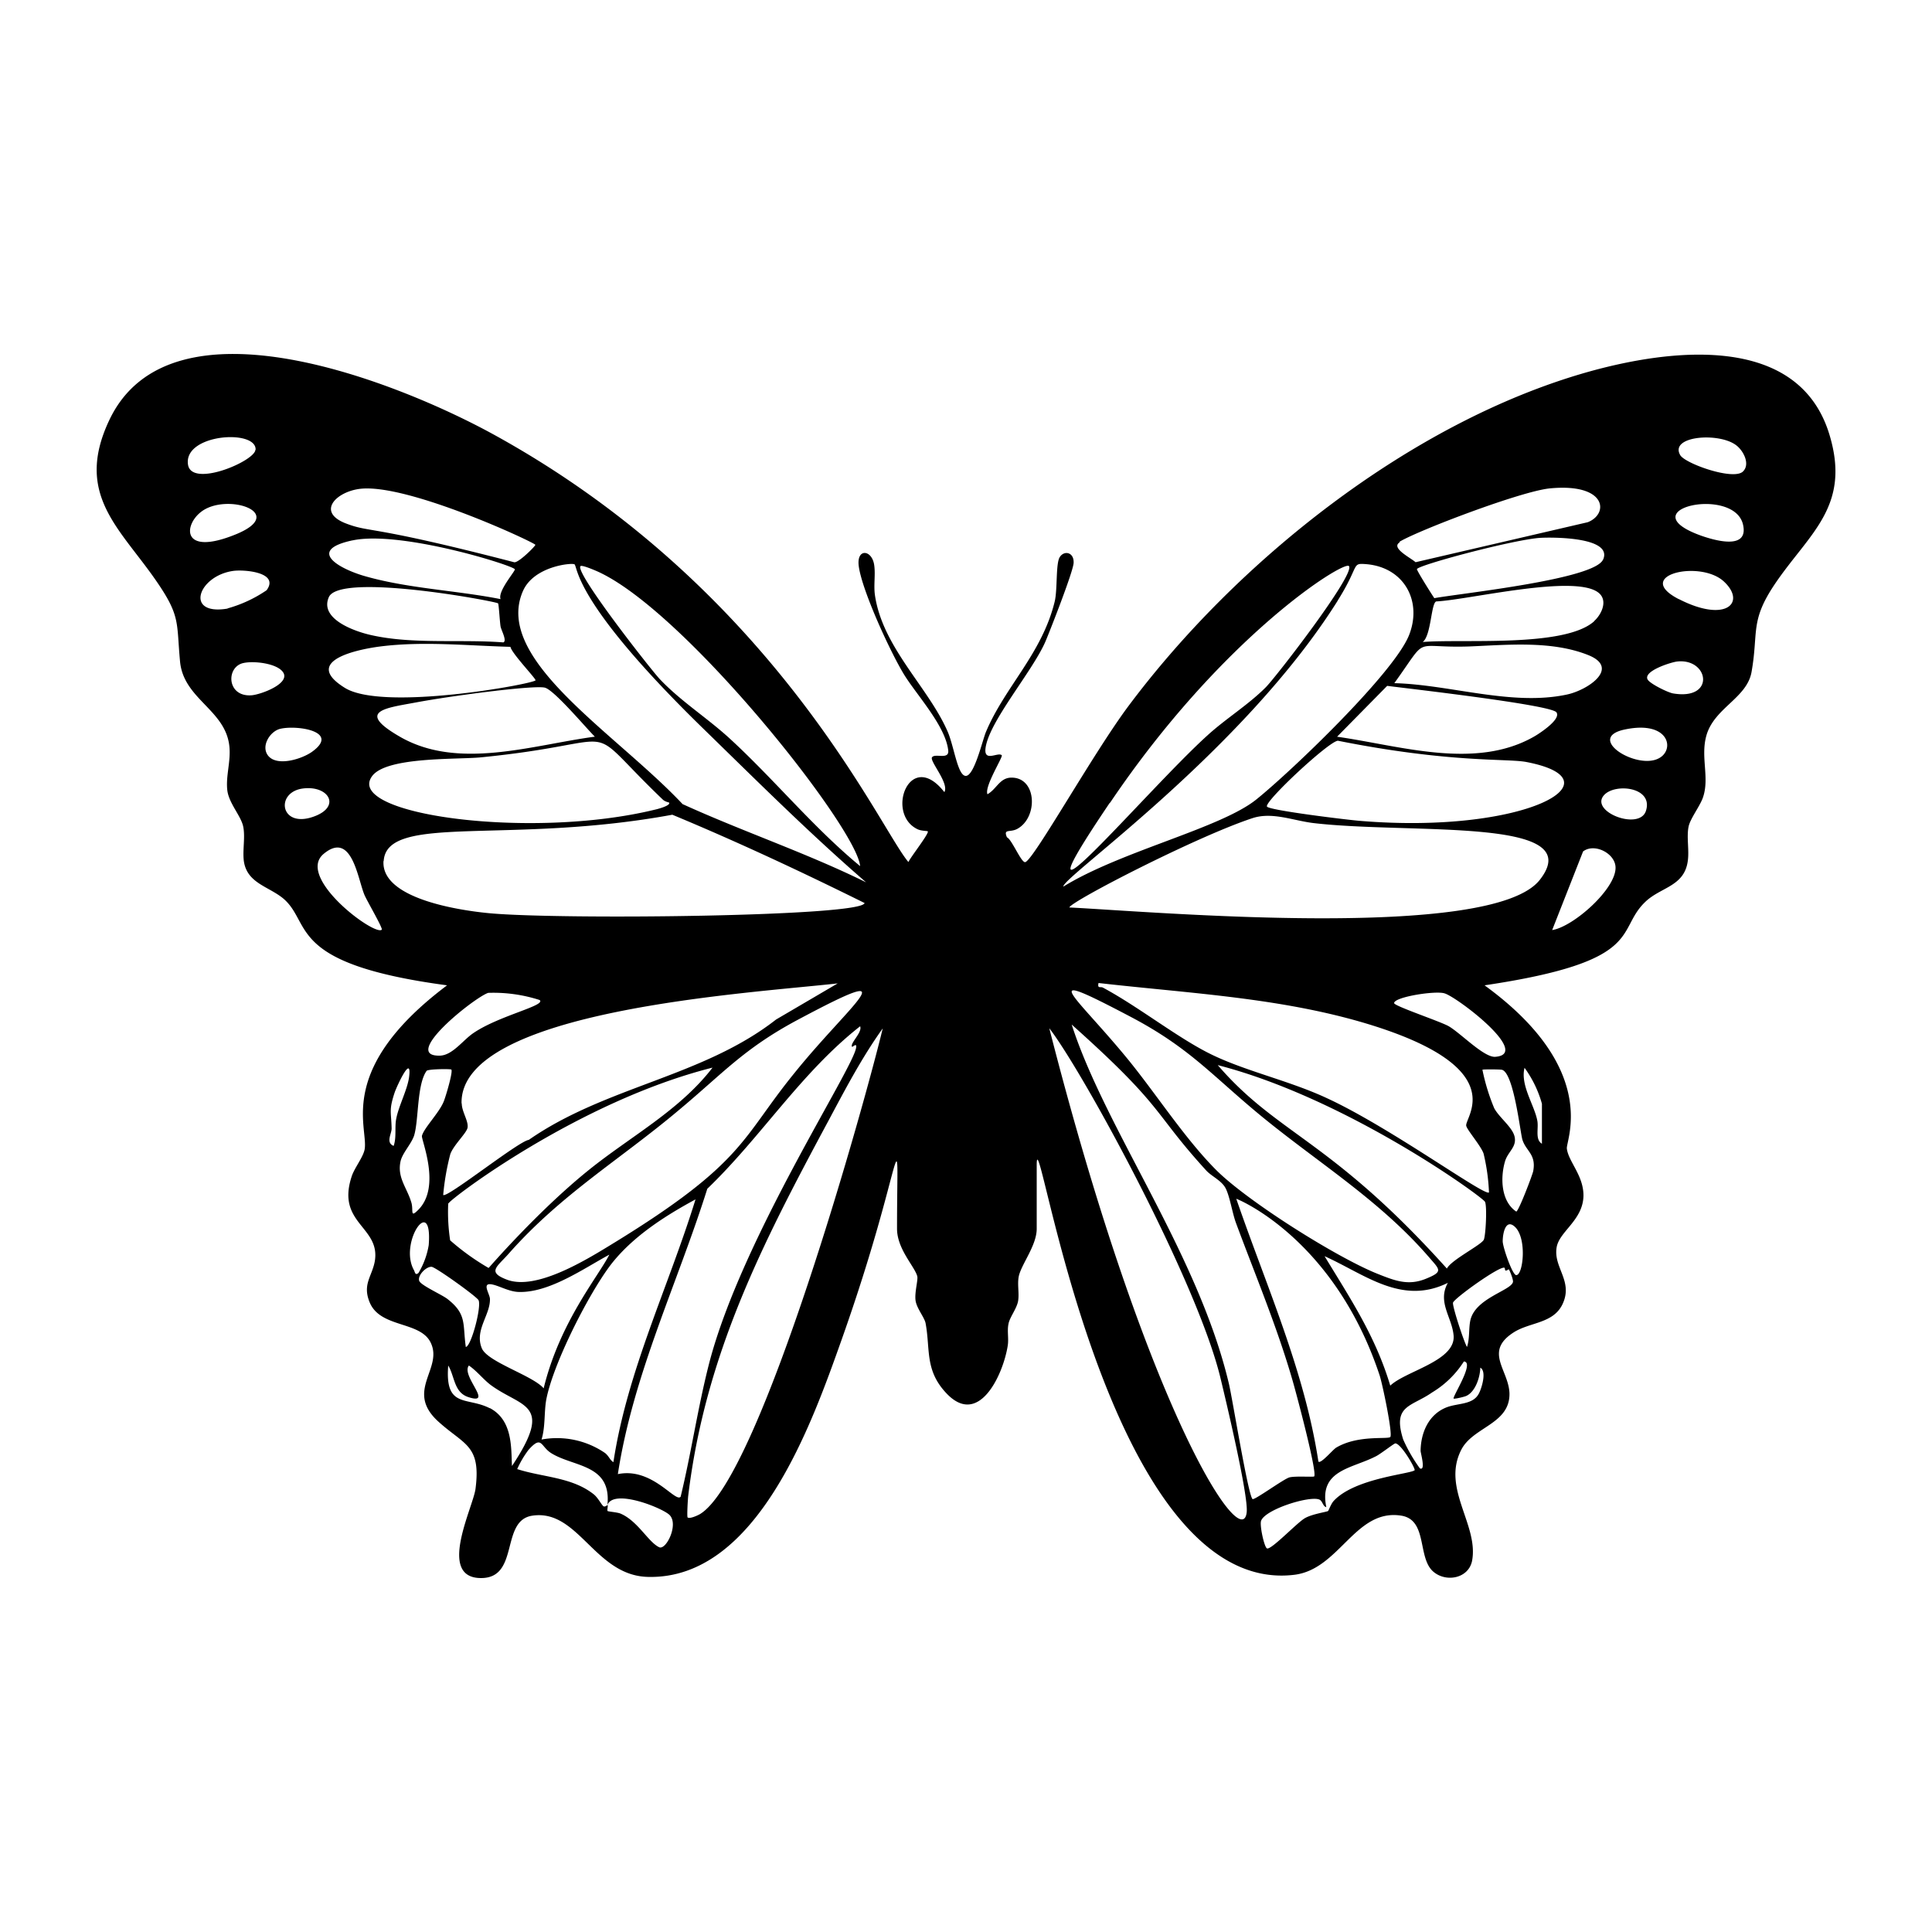 <svg xmlns="http://www.w3.org/2000/svg" viewBox="0 0 1000 1000"><path d="M947.1 225.6c-15.8-54-83.7-44.8-125.5-33-91.6 26-181.8 98-238 173.5-18.2 24.6-48 77.9-52.8 80.1-2 1-7-11.7-9.6-12.8-2-4.6 1.5-2.4 5.2-4.3 11-5.8 10.4-26.8-3-26.6-6 .1-7.6 6-12.3 8.6-1.7-4 8.2-19.4 7.4-20.2-1.9-1.8-9.3 3.8-8.4-3.6 1.7-13.7 24.2-39.6 31-55.2 2.6-6.2 14.3-36 14.6-40.7.3-5.6-4.9-6.7-7.2-3-2.1 3.4-1.1 16.9-2.6 23-6.6 27-25.8 44.1-35.6 67.5-1.8 4.3-6 22.7-10.4 22.7-4.2 0-6-14.9-9.3-22.7-9.9-23-33.6-43.5-37.7-70.6-.8-5.2.3-10.7-.4-15.7-1.1-8.2-9.3-9-8 .5 1.7 12.7 16.5 44.8 23.6 56.3 6.6 10.6 21.3 26.4 22.7 39 .6 5.1-6.9 1.3-8.4 3.6-1.3 2 9 13.4 6.4 18-17.7-22.6-30.5 10.6-14.3 19 2.1 1.2 5.5 1 5.7 1.3 1 .8-9.3 13.9-10 15.9-15.2-17.8-69.6-141.6-214.7-221.3-47.3-26-167.1-75.2-199-7.3-18.2 38.6 5.9 56 24.8 83.7 12.2 17.8 10 21 11.9 41.2 1.9 19.4 23.4 24.8 25.5 43.6.9 8-2 15.7-1 23.3 1 6.7 7.1 13 8.2 18.5s-.4 12 .3 17.7c1.6 11.7 13.1 13.2 20.7 19.7 14.8 13 1.5 33.6 84.5 44.7-57.2 43-41 72.7-42.6 84.5-.5 4.1-5.4 10-6.8 14.5-8 24.4 15 25.8 12 43.8-1.4 7.8-6.5 11.9-2.7 21.2 5.4 13.4 25.9 9.7 31.5 20.7 7 13.7-13.7 25.2 4.3 41.3 13.3 12 22 12 19 34.8-1.5 10-19.9 46 2.9 46 20.1 0 9.8-29.9 26.6-32.3 23.8-3.5 32.2 31 59.7 31.7 56.6 1.5 85-79.7 100.3-122.7 33.2-93.7 28.7-122 28.7-57.5 0 10.6 9.3 19.7 10.5 24.7.4 2-1.5 8.4-.9 12.5s4.7 8.8 5.2 11.8c2.5 13.5-.5 24.2 10.7 36.1 16.9 18 29.5-9.8 31.8-24.6.6-3.7-.4-7.6.4-11.3.6-3.4 4.4-8 5-12s-.5-8.4.3-12.5c1.3-6.3 9.3-16 9.3-24.7v-33c0-32 35 224.2 133.4 212.1 23.4-2.9 31.5-34.4 55.3-30.6 13.8 2.2 8.2 21.8 16.6 29 6.5 5.6 18 3.6 20-5.4 3.7-18.7-15.8-37.5-5.6-57.6 6-12 25.3-13.3 25-29.3-.4-12.2-13.5-21.7 2.4-31.7 8.5-5.3 20.7-4.4 25.3-15 5.1-11.6-5-18.5-3.3-28.8 1.3-8.3 13.6-14 13.9-26.7.1-10.6-7.8-17.7-8.6-24.5-.5-4.5 17.2-41-42.6-84.5 83.4-12.4 67.7-28.2 83-43 8-7.9 20.4-8 22.2-21.4.8-5.6-.7-12.3.4-17.7.8-4.1 5.8-10.5 7.4-15 3.6-10.2-1.3-21 1.8-32.1 4-14.4 21-19.4 23.4-33 3.7-21-1-26.3 12.4-46 17.5-25.7 38.9-39.6 28.1-76.2M300.5 293c1-.7 9.2 2.9 10.7 3.7 45.8 22.5 132.3 132 134 151.6-24.5-20.2-44.7-45.2-68-66.5-11.7-10.6-25-19-35.7-30.3-4.2-4.4-44.5-55.7-41-58.5m-3.2-1c2 1.8-.8 19.5 67.6 86 27.4 26.7 54.5 53.7 83.4 78.7-30.8-15.2-63.6-26.2-95-40.5-34.8-37-97.9-74.8-82.7-110.1 5.6-13.2 25.7-14.9 26.7-14m-118.7 64c-22.7-14 6.5-20 18.3-21.5 22.2-2.8 45-.4 67.3.2.6 3.3 13 16.2 13 17.3 0 1.7-78.5 16.3-98.6 4m103.3-.2c4.8 1 21.5 21 26 25.4-32.4 4.3-71 17.6-101.3-.2-22.5-13.1-7-14.6 8.6-17.5 18.6-3.5 60.7-9 66.7-7.7m-89.2 45.7c7.6-10 43.9-8.4 56.2-9.6 79-7.8 49.6-20.8 94.1 21.8 1.2 1.2 3.2 1.5 3.3 1.6 1.1 1.6-6.4 3.5-7.4 3.7-64.5 15.7-161.4 2.5-146.2-17.5M186.5 253c24.8-2.8 90.6 28 90.6 29 0 .7-8.9 9.6-11 9-76.3-19.8-74-15-87.4-20.2-15-6-4.5-16.4 7.8-17.8m-4 26.7c25-5.3 83.9 13.2 84 15 0 1.2-9 11.4-7.4 15.4-23.2-4.6-48.7-5.5-71.3-12.2-13.1-4-28.7-13.2-5.4-18.2m-12.2 29.4c5.6-13 86.8 2.2 87.6 3.2.4.5.9 9.8 1.3 12 .3 1.8 3.5 7.5 1.4 8.2-22.1-1.7-47 1.1-68.5-3.8-8.1-1.8-26.8-8.2-21.8-19.6m-38-76.3c-.3 5.9-33.2 19.9-34.9 7.6-2.3-15.8 35.5-18.4 35-7.6M104 265c13-10.3 45.5.4 18 11.6C94 288 95 272 104 265m13.8 50c-22.4 3.8-15.4-16.9 2.9-19.5 5.7-.8 24.1.7 17.3 10a68 68 0 0 1-20.2 9.4m12 45c-12.5.6-12.8-14.7-3.9-16.7 5.2-1.2 16.2 0 20 4 6 6.2-11.2 12.5-16 12.7m9.1 31.5c-4.3-4.9.7-13 6.2-14.2 8.7-2 31.1 1.4 16.2 12-5.1 3.6-17.6 7.6-22.4 2.2m18 16.7c13.2-1.6 19.9 9.6 5 14.7-17.2 5.9-19.6-13-5-14.7m40.6 73.1c-3.6 3.5-44.8-27.2-30-39.3 14.5-12 17.5 12.8 21 21.2 1 2.6 9.7 17.4 9 18.1m1-35.6c1.7-24.7 64.8-8.3 149.4-23.9 33.7 14 66.8 29.5 99.5 45.7-1 7-156.9 8.7-194 5.3-14-1.3-56.3-7.1-55-27m40.4 125.4c-1-48.4 149.7-57 194.7-62.1l-31.9 18.7c-38 29.7-88.2 34.6-128 62.3-5.2.6-42.5 30.4-44.3 28.5a128 128 0 0 1 3.7-21.2c1.8-4.8 8.4-10.8 8.9-13.6.6-3.4-3-8.3-3-12.6m-6.8 51.7c1-2.3 67.1-52.7 136.6-70.2-17 22.2-42.8 35.8-64.3 53.2-26.4 21.3-51.5 50.5-51.6 50.5A124 124 0 0 1 233 642a97 97 0 0 1-1-19.1m21.6 49.4c-.1-2.5-4-7.9.2-7.6 3.7.3 9 3.7 14.3 4 15.9.7 33.8-12 47.3-19.3-5.8 11.4-25.7 35-34 69.2-5.6-6.6-29-13.6-32-20.7-3.9-9.4 4.4-17.2 4.2-25.6m29.1 52.4c3.4-18.5 21.8-54.7 33.3-69.9 11.2-14.6 28.1-25.4 44-34-14 45.3-35.3 88.7-42.5 136-1.8-1-2.2-3-4.3-4.7a44 44 0 0 0-32.9-7c2-6.5 1.3-14.1 2.4-20.4m34.8-81.2c-13.4 8.2-39.6 24.6-55 18.9-10.6-4-5.3-6.6.8-13.5 27-30.6 57.6-48.7 87.7-74 23.3-19.4 34-32.2 62.2-47.2 58.5-31.2 27.1-8.4-2 27.7-27.6 33.9-25.5 46.3-93.7 88.1m-64.8-129.6a78 78 0 0 1 26.6 3.7c3.6 2.9-21 8-34.4 17.2-5.4 3.7-10.7 11.4-17.2 11.6-20.6.5 17.9-30.2 25-32.5m-49 79.2c-4.2-1.8-.9-6.3-1-9.1-.2-8.7-1.5-9.3 1.6-18.6 1.1-3.2 8.8-19.9 7.5-8.4-.7 6.6-5.4 15.2-6.7 22-.9 4.4.2 9.5-1.3 14m3.5 8.2c.9-4.3 5.4-8.8 7-13.3 2.5-8 1.4-26.5 6.5-33.6.6-1 12.4-1.1 12.8-.7 1 1-3 14.4-4 16.7-2.4 5.8-10.2 13.6-11.2 17.6-.5 2 10.2 26.4-2 38.4-4.2 4.2-2.4.3-3.4-3.6-2.2-7.8-7.5-13-5.7-21.5m7 56.3c-8.1-14.2 9.7-40 7.6-13a41 41 0 0 1-5.3 14.4c-1.7 1.4-1.8-.4-2.3-1.4m2.8 5.7c-1.4-2.6 3.3-7.7 6.3-7.5 2 .1 23.4 15.4 24.3 17.3 1.6 3.2-3.7 23.7-6.6 24.2-1.7-12 .7-17-9.7-25-3-2.2-13-6.7-14.3-9m36.4 65.7c-11.8-6.1-23.3.3-21.5-22.1 3.4 5.6 2.9 13.8 10.3 16.3 13.7 4.5-3.9-11 .4-16.3 4 2.7 7.5 7.2 11.2 10 16.2 12 33 9.1 11.1 42-.5-9.3.5-23.7-11.5-30m87.6 72c-5.7-2.8-11-13.6-20-17.4-1.8-.7-6.3-1-6.6-1.3-.4-.4.3-2.6 0-3.1-.1-.1-1.3 1.2-2.2.6-1-.8-2.7-4.2-4.8-6-11.3-9.1-26.5-8.9-39.8-13.2a51 51 0 0 1 5.9-10c7-7.8 6.1-1.7 11.8 1.8 11.6 7.2 31.2 5.6 29 26.8 3.2-8.7 28.7 1.6 32.2 5.2 4.8 4.9-1.9 18.5-5.5 16.6M319.8 763c7.9-51.5 30.8-98.5 46.3-147.7 27.8-26.7 48.6-60.2 79.1-84.1 1.3 3.1-5.3 8.7-4.2 10.6.2.4 2.7-2.5 2.1.6-1.8 11.2-59 98.6-75.8 162.3-6 23-9.4 46.9-15 70-2.7 3.3-14.7-15.4-32.5-11.7m42.5 20.7c-1.4.8-5.4 2.6-6.4 1.7-.4-.4.1-9.2.3-11 8.8-73.2 38.4-130.7 72.6-194.3 8.7-16.3 17.4-32.9 28.1-47.8-8.6 36-63 232.3-94.6 251.4m467.4-494c-4.7 10.2-72.7 17.3-87.3 19.9-1.2-1.7-9-14.1-9-15 .2-2 49.1-15.1 63.6-16.2 6.6-.4 38.2-.5 32.7 11.4m-137.2 93.6c58.1 11.6 87.5 9.1 97.5 11 49.5 9.5-.7 37.5-85.8 30.5-5.6-.4-47-5.4-48.4-7.4-1.7-2.4 32.1-33.9 36.7-34.1m-.5-2 26-26.4c10 1.3 84.9 9.8 87.6 13.7 2.6 3.6-8.9 11-11.3 12.4-30.6 17.7-69.8 4.8-102.4.2m29.8-27.7c18.3-25.4 8.4-18 38.8-19 19.6-.8 42.5-3.1 61.4 4.4 17 6.7 0 18.2-10.9 20.5-28.5 6.1-60.6-5.2-89.4-5.9m103.5-32c-15.4 13.7-68.2 9-88.7 10.7 4.4-3.3 4.3-20.2 7-21 16.7-.8 71.8-14.3 84-4.5 5 4 1.6 11.2-2.3 14.7m-100.7-41.1c9.8-5.9 62.8-26.1 77.7-27.6 29.6-2.9 30.8 13.2 19.7 17.5L732.7 291c-2.7-2.4-13-7.4-8.2-10.3m-150 134.9C632.9 329 695.7 290 698.2 293c3.5 4-37.4 57-43 62.7-8.9 9-20.8 16.3-30.3 25-31.6 28.6-106.9 118.3-50.4 34.7M692.3 311c11.7-18.6 7-19.6 14.8-19 19.7 1.6 29.2 19.2 22.2 36.8-7.9 19.7-60.8 70.3-78.9 84.9-18.5 15-70.2 26.8-100 45.2-1-4.6 93-70 142-148m-47.1 471.7c-2.2 22.3-51.3-51.3-102.2-250.4 17.5 22.6 76.5 130.9 88.6 181 2.9 12 14.4 60.4 13.6 69.4m113.6-200c.2 2 7.6 10.4 9 14.5a104 104 0 0 1 2.8 20.1c-2.1 2.2-51-33.6-83.7-48.7-19-8.9-40.9-13.7-58.7-22.1-17.5-8.2-38.4-25-57.4-35.2-1.3-.7-3 .7-2.3-2.4 48 5.5 97.5 7.7 143.8 22.6 69.1 22.3 46 46.6 46.5 51.2m-39.3 134.6c-7.7-25.7-20.6-44.9-34-67 20.9 9.4 39.9 25.6 63.8 13.8-5.6 10.1 2.3 17.9 3 27.5.8 13-24.8 18.1-32.8 25.7m0 26.6c-1.4 1.3-16.8-1.2-28 5.5-1.7 1-8 8.6-9.2 7.2-7.2-47.2-27.1-91.2-42.5-136 0-.2 50.4 20 74.1 91.1 1.5 4.3 7 30.8 5.6 32.2m29.3-87.2c-60-66.8-87.5-69.2-118.6-105.3 66.8 17.2 136.7 68 138.3 70.7 1.2 2.1.4 17.7-.6 19.7-1.3 2.7-16.8 10.4-19.1 14.9M585.6 526.5c30.1 15.9 41.6 30 66.4 50.5 29.7 24.5 62 44 87.8 73.9 5.5 6.4 7.3 7.3-1.8 11s-16 1-24.8-2.5c-21.2-8.4-68.3-38.1-84.1-54.2-16.3-16.5-30.8-39.2-45.7-57.4-27.7-33.7-48.5-48 2.2-21.3m62.7 249.4c-2.3-2-10.4-52-12.2-59.6-15.9-67.3-64-131.9-81.4-186 48.8 43.6 41.5 44.7 69.6 75.5 2.7 3 7.9 5.2 10 9.1 2.2 4.1 3.5 12.8 5.4 18 9.9 26.7 21 53.1 29 80.5 1.8 6 13.3 49 11.5 50.8-.5.4-9.8-.3-12.8.5s-18.2 12-19.1 11.2m84-15c-1.4 2-31 4-42 16-1.4 1.5-2.6 5-2.9 5.2-.8.5-8 1.5-11.8 3.6-4 2.1-18 17.1-19.9 15.7-1.4-1-3.7-11.6-3-14.1 1.8-5.9 24.6-13.1 30-11.2 1.9.6 1.9 3.6 3.8 4-4-19.2 13.1-19.9 25.4-26.2 2.3-1 9.6-6.8 10.3-6.8 3 0 10.6 13.2 10 13.9m33.2-39.6c-3.2 6-11.4 4.7-17.3 7.3-8.8 3.8-12.7 13-12.8 22.3 0 1.1 2.8 10.6-.4 9a82 82 0 0 1-8.6-14.9c-5.7-17.9 4.1-16.8 15-24.4a50 50 0 0 0 16.4-16c5.8.3-6.1 18.4-5.3 19.2.4.3 5.6-.9 6.6-1.4 4.7-2.2 7.1-9.7 7.2-14.6 3.5 1.9.6 11-.8 13.5m17.7-57.8c-1.1 4.4-19.3 8.3-22 19.6-1 4.3-.3 9.7-1.8 14-1.7-3-7.8-21.6-7.2-23 .9-2.4 24.3-19.2 26.6-18 .3 0 .2 1.3.5 1.4.6.3 1.6-.7 1.7-.6.5.4 2.5 5.5 2.2 6.6m1.7-3.6c-2 0-7-14.6-7-17.5 0-4.1 1.5-11.8 6.2-7.6 6.5 5.8 4.4 25.2.8 25.1m4.3-107.3a58 58 0 0 1 9 18.6V592c-3.7-2.2-1.6-8-2.4-12-1.5-8-8.9-18.4-6.6-27.3m-1.1 37.2c1.8 5.9 7.2 7.5 5.6 16.2-.3 1.8-7.6 21-8.8 21-7.9-5.3-8.3-17.5-5.8-26 1.5-5 6-7.3 5-12.5-.9-5-8-10.1-10.6-15a106 106 0 0 1-6.1-19.9c.4-.3 8.9-.2 10 0 6.2 1.2 9.6 32.8 10.7 36.2M774 547c-5.8.5-17.8-12.1-24.1-15.8-4.3-2.5-28.4-10.5-28.3-12 0-3.2 21.7-6.6 26.2-5 6.7 2.1 45 31.3 26.2 32.8m23-91.6c-24.9 31.9-200.9 16.4-243.5 14.3.5-3 65.6-36.6 94.7-46.2 10.2-3.4 21 1.2 31.5 2.5 51 6 143-3.4 117.3 29.4m6.4 26 16-40.7c5.9-4.5 16.6 1 16.8 8.2.4 11.1-21.8 30.8-32.8 32.5m48.5-61.6c-3.5 10.3-29.4.2-21.6-8.3 5.8-6.3 25.7-4.1 21.6 8.3m6.7-27.3c-11.6 6.2-38.6-10.8-17.2-15 22.6-4.6 25.7 10.6 17.2 15m7.3-33.6c-2.7-.5-11.9-5-13.1-7.2-2.4-4.4 12.3-9 15.3-9.3 16.5-1.8 20 20.3-2.2 16.5m3-48.8c-24-12.4 11.3-20.6 23.5-9 11.5 10.8 1 21.5-23.4 9m11.6-32.8c-38.2-13.7 17.1-26 21.6-5.7 3 13.3-14.7 8.1-21.6 5.7m21.6-33.3c-4.8 4.9-29.9-4-32.5-8.4-5.8-10 20.1-12 29-5.1 3.7 2.8 7.3 9.7 3.5 13.5"/></svg>
